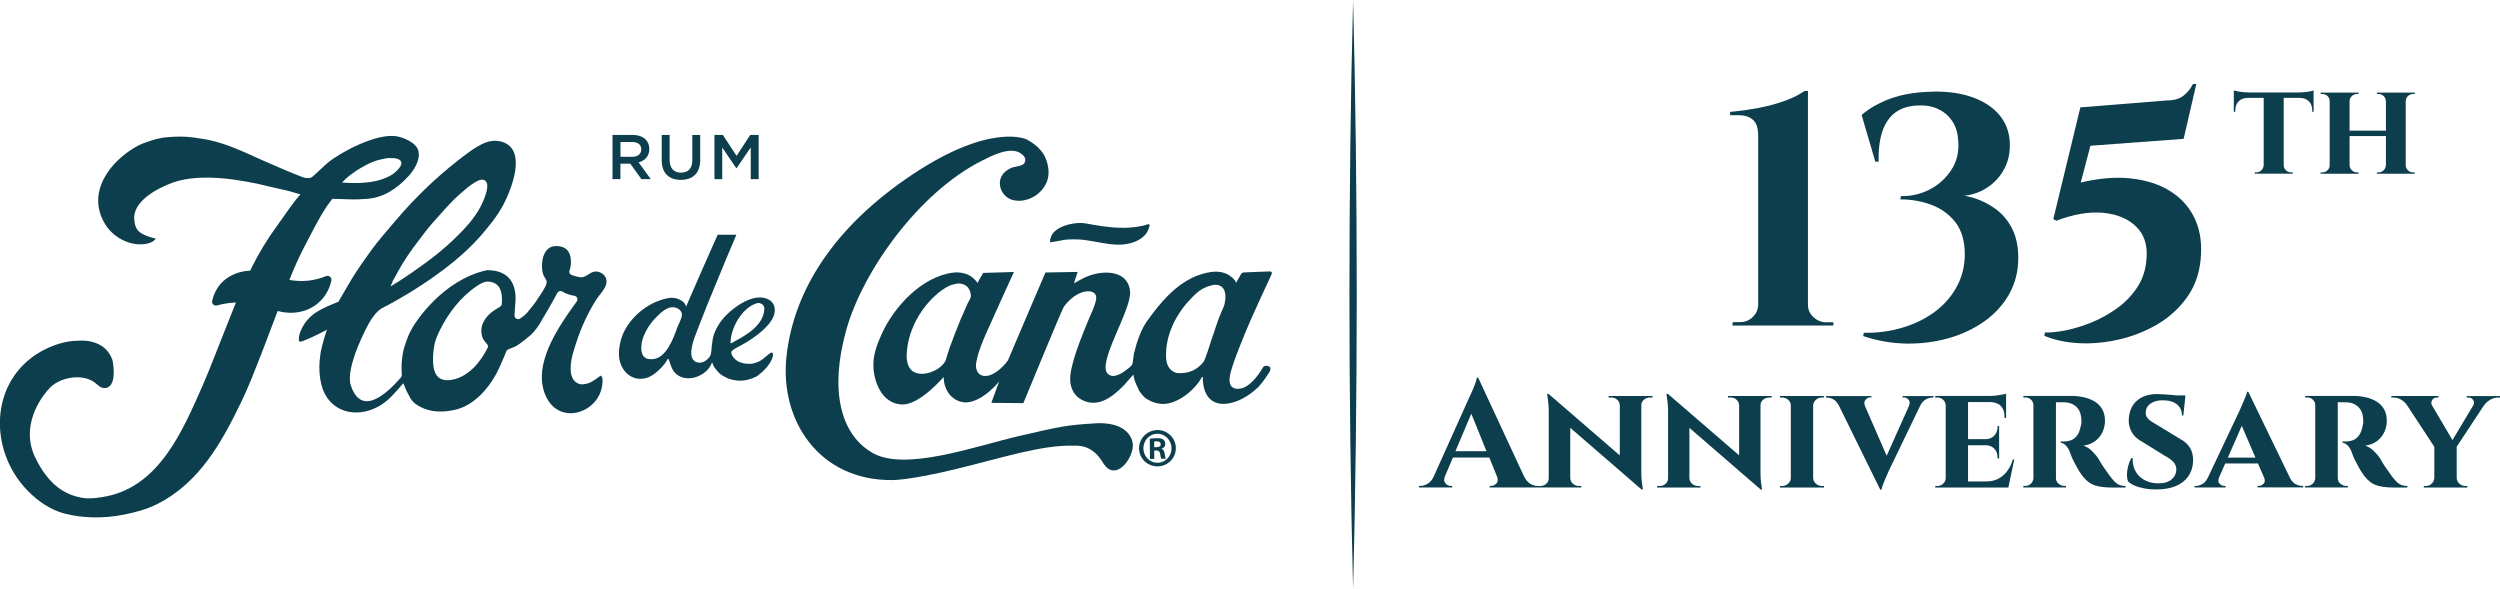<svg width="157" height="37" viewBox="0 0 157 37" fill="none" xmlns="http://www.w3.org/2000/svg">
<g clip-path="url(#clip0_2126_110)">
<path d="M84.974 37C84.671 25.15 84.666 11.85 84.974 0C85.282 11.85 85.278 25.15 84.974 37Z" fill="#0C3E4D"/>
<path d="M103.028 24.867H101.021V24.964H101.187C101.336 24.964 101.463 25.01 101.561 25.103C101.664 25.196 101.715 25.312 101.723 25.452V28.599L97.248 24.735H97.161C97.224 25.138 97.26 25.502 97.26 25.828V30.032C97.26 30.172 97.208 30.288 97.106 30.381C97.003 30.474 96.873 30.521 96.727 30.521H96.562C96.412 30.521 96.258 30.474 96.104 30.381C95.955 30.292 95.825 30.141 95.718 29.935L92.828 23.716H92.741C92.741 23.786 92.718 23.883 92.674 24.006C92.631 24.131 92.58 24.258 92.524 24.394C92.469 24.53 92.418 24.646 92.367 24.754C92.319 24.859 92.284 24.933 92.264 24.971L90.017 29.97C89.918 30.156 89.8 30.296 89.658 30.377C89.5 30.47 89.347 30.517 89.197 30.517H89.11V30.614H91.196V30.517H91.109C91.03 30.517 90.951 30.494 90.876 30.443C90.801 30.393 90.742 30.327 90.711 30.238C90.679 30.152 90.691 30.048 90.738 29.924L91.243 28.734H93.53L94.007 29.912C94.086 30.102 94.074 30.253 93.979 30.358C93.881 30.462 93.766 30.517 93.64 30.517H93.553V30.614H99.302V30.517H99.148C99.006 30.517 98.88 30.47 98.778 30.377C98.675 30.284 98.62 30.168 98.612 30.029V26.866L103.087 30.738H103.174C103.142 30.552 103.119 30.377 103.099 30.207C103.083 30.036 103.075 29.842 103.075 29.618V25.452C103.075 25.312 103.126 25.196 103.237 25.103C103.343 25.01 103.469 24.964 103.611 24.964H103.777V24.867H103.048H103.028ZM91.401 28.335L92.398 25.983L93.352 28.335H91.401Z" fill="#0C3E4D"/>
<path d="M110.523 24.867H108.516V24.963H108.682C108.832 24.963 108.958 25.01 109.056 25.103C109.159 25.196 109.21 25.312 109.218 25.452V28.598L104.743 24.735H104.656C104.719 25.138 104.755 25.502 104.755 25.828V30.032C104.755 30.172 104.704 30.288 104.601 30.381C104.499 30.474 104.368 30.52 104.223 30.52H104.065V30.617H106.785V30.52H106.632C106.49 30.52 106.363 30.474 106.261 30.381C106.158 30.288 106.103 30.172 106.095 30.032V26.87L110.57 30.741H110.657C110.626 30.555 110.602 30.381 110.582 30.21C110.566 30.04 110.559 29.846 110.559 29.621V25.456C110.559 25.316 110.61 25.2 110.72 25.107C110.827 25.014 110.953 24.967 111.095 24.967H111.26V24.87H110.531L110.523 24.867Z" fill="#0C3E4D"/>
<path d="M114.036 25.107C114.142 25.01 114.277 24.964 114.43 24.964H114.537L114.549 24.867H111.781V24.964H111.899C112.057 24.964 112.187 25.01 112.297 25.107C112.408 25.204 112.463 25.324 112.463 25.471V30.013C112.463 30.152 112.408 30.273 112.297 30.373C112.187 30.474 112.057 30.521 111.907 30.521H111.781V30.617H114.549V30.521H114.43C114.277 30.521 114.142 30.47 114.036 30.373C113.93 30.273 113.87 30.156 113.866 30.013V25.471C113.874 25.324 113.93 25.204 114.036 25.107Z" fill="#0C3E4D"/>
<path d="M119.481 24.956H119.548C119.666 24.956 119.769 25.002 119.855 25.099C119.942 25.196 119.95 25.328 119.879 25.502L118.483 28.622L117.119 25.494C117.056 25.328 117.072 25.196 117.159 25.099C117.249 25.002 117.348 24.956 117.45 24.956H117.529V24.871H114.675V24.968H114.742C114.872 24.968 115.006 25.006 115.148 25.088C115.278 25.161 115.388 25.293 115.483 25.471L118.077 30.745H118.164C118.172 30.676 118.196 30.583 118.239 30.466C118.282 30.35 118.33 30.23 118.381 30.106C118.432 29.982 118.483 29.87 118.527 29.773C118.57 29.676 118.602 29.61 118.613 29.575L120.581 25.491C120.676 25.301 120.794 25.165 120.932 25.088C121.074 25.006 121.212 24.968 121.342 24.968H121.421V24.871H119.481V24.956Z" fill="#0C3E4D"/>
<path d="M126.05 29.587C125.896 29.796 125.707 29.955 125.49 30.067C125.273 30.179 125.024 30.234 124.745 30.234H123.593V27.963H124.705C124.934 27.963 125.111 28.036 125.245 28.18C125.379 28.323 125.446 28.501 125.446 28.711V28.788H125.545V26.758H125.446V26.823C125.446 27.033 125.379 27.211 125.245 27.354C125.111 27.498 124.934 27.571 124.705 27.579H123.593V25.25H124.997C125.281 25.258 125.502 25.339 125.655 25.498C125.809 25.657 125.884 25.878 125.884 26.161V26.246H125.983V24.723C125.904 24.75 125.762 24.777 125.553 24.812C125.344 24.847 125.147 24.866 124.957 24.866H121.535V24.963H121.661C121.803 24.963 121.925 25.01 122.032 25.107C122.134 25.204 122.19 25.324 122.19 25.471V30.013C122.19 30.152 122.138 30.272 122.032 30.373C121.929 30.474 121.803 30.52 121.661 30.52H121.535V30.617H126.125L126.495 28.854H126.408C126.322 29.137 126.203 29.381 126.046 29.587H126.05Z" fill="#0C3E4D"/>
<path d="M132.819 30.265C132.721 30.172 132.606 30.04 132.48 29.866C132.37 29.711 132.263 29.563 132.165 29.42C132.062 29.277 131.979 29.149 131.916 29.036C131.853 28.924 131.802 28.843 131.771 28.792C131.68 28.645 131.546 28.49 131.376 28.323C131.203 28.157 131.025 28.044 130.836 27.99C131.155 27.94 131.412 27.835 131.613 27.672C131.81 27.513 131.956 27.323 132.05 27.103C132.145 26.882 132.192 26.661 132.192 26.436C132.192 26.138 132.133 25.886 132.011 25.684C131.889 25.483 131.731 25.324 131.53 25.204C131.329 25.088 131.1 24.998 130.848 24.944C130.596 24.89 130.331 24.863 130.059 24.863H127.067V24.96H127.193C127.331 24.96 127.449 25.006 127.548 25.099C127.639 25.181 127.686 25.289 127.698 25.417V30.052C127.682 30.172 127.635 30.28 127.548 30.369C127.445 30.47 127.323 30.517 127.181 30.517H127.063V30.613H129.744V30.517H129.637C129.515 30.517 129.397 30.474 129.283 30.381C129.168 30.292 129.113 30.168 129.113 30.009V25.258C129.164 25.266 129.235 25.266 129.334 25.262C129.436 25.262 129.547 25.262 129.669 25.266C129.752 25.266 129.85 25.281 129.965 25.308C130.079 25.336 130.189 25.39 130.3 25.467C130.41 25.545 130.501 25.653 130.58 25.793C130.655 25.932 130.698 26.122 130.71 26.359C130.718 26.448 130.714 26.529 130.706 26.599C130.698 26.669 130.686 26.723 130.67 26.762C130.619 27.029 130.536 27.234 130.426 27.37C130.316 27.509 130.193 27.599 130.059 27.649C129.925 27.695 129.791 27.723 129.653 27.723H129.409V27.808C129.499 27.808 129.598 27.854 129.705 27.947C129.811 28.04 129.906 28.188 129.992 28.393C130.012 28.471 130.048 28.567 130.095 28.68C130.142 28.796 130.201 28.912 130.264 29.032C130.327 29.153 130.394 29.273 130.458 29.393C130.521 29.509 130.584 29.61 130.643 29.695C130.797 29.931 130.962 30.117 131.14 30.257C131.317 30.396 131.526 30.489 131.771 30.54C132.015 30.59 132.311 30.617 132.662 30.617H133.482V30.52C133.344 30.52 133.225 30.501 133.119 30.462C133.016 30.424 132.914 30.358 132.815 30.265H132.819Z" fill="#0C3E4D"/>
<path d="M136.916 27.568L135.386 26.638C135.264 26.568 135.149 26.498 135.051 26.428C134.948 26.359 134.873 26.277 134.818 26.184C134.763 26.091 134.743 25.987 134.755 25.874C134.767 25.649 134.869 25.471 135.063 25.34C135.256 25.204 135.504 25.138 135.816 25.138C136.206 25.138 136.506 25.223 136.715 25.398C136.924 25.568 137.026 25.805 137.026 26.095H137.113L137.239 24.925H137.235V24.832H136.703C136.628 24.824 136.553 24.816 136.47 24.809C136.289 24.793 136.103 24.778 135.918 24.766C135.733 24.754 135.575 24.747 135.445 24.747C135.122 24.747 134.83 24.805 134.578 24.917C134.325 25.033 134.12 25.2 133.97 25.417C133.817 25.634 133.726 25.898 133.694 26.204C133.655 26.529 133.71 26.831 133.856 27.103C134.002 27.378 134.239 27.599 134.562 27.762L135.946 28.622C136.206 28.757 136.391 28.893 136.506 29.029C136.62 29.164 136.675 29.319 136.675 29.482C136.675 29.718 136.581 29.924 136.391 30.094C136.202 30.265 135.922 30.354 135.544 30.354C135.201 30.354 134.901 30.28 134.653 30.137C134.404 29.994 134.215 29.8 134.093 29.559C133.97 29.315 133.915 29.052 133.935 28.765H133.856C133.777 28.885 133.714 29.036 133.663 29.218C133.612 29.401 133.58 29.583 133.576 29.765C133.568 29.947 133.592 30.102 133.643 30.23C133.734 30.327 133.868 30.412 134.037 30.49C134.211 30.567 134.416 30.625 134.657 30.672C134.897 30.718 135.157 30.738 135.437 30.738C135.891 30.738 136.285 30.668 136.62 30.532C136.955 30.397 137.219 30.195 137.409 29.935C137.598 29.672 137.704 29.366 137.724 29.005C137.744 28.66 137.681 28.366 137.531 28.126C137.381 27.882 137.176 27.7 136.916 27.572V27.568Z" fill="#0C3E4D"/>
<path d="M144.155 30.4C144.013 30.319 143.89 30.183 143.796 29.982L141.194 24.607H141.115C141.107 24.669 141.083 24.758 141.036 24.87C140.992 24.983 140.941 25.099 140.89 25.223C140.839 25.347 140.787 25.459 140.744 25.556C140.697 25.657 140.669 25.723 140.657 25.762L138.662 29.978C138.572 30.175 138.453 30.315 138.311 30.396C138.169 30.478 138.031 30.517 137.901 30.517H137.823V30.613H139.77V30.517H139.691C139.581 30.517 139.478 30.47 139.388 30.377C139.297 30.288 139.289 30.156 139.356 29.986L139.743 29.106H141.801L142.207 30.048C142.246 30.183 142.234 30.296 142.156 30.373C142.065 30.466 141.966 30.513 141.852 30.513H141.773V30.61H144.64V30.513H144.561C144.431 30.513 144.293 30.474 144.151 30.392L144.155 30.4ZM139.908 28.738L140.784 26.742L141.643 28.738H139.908Z" fill="#0C3E4D"/>
<path d="M150.518 30.265C150.42 30.172 150.305 30.04 150.179 29.866C150.069 29.711 149.962 29.563 149.864 29.42C149.761 29.277 149.678 29.149 149.615 29.036C149.552 28.924 149.501 28.843 149.469 28.792C149.379 28.645 149.245 28.49 149.075 28.323C148.902 28.157 148.724 28.044 148.535 27.99C148.854 27.94 149.111 27.835 149.312 27.672C149.509 27.513 149.655 27.323 149.749 27.103C149.844 26.882 149.891 26.661 149.891 26.436C149.891 26.138 149.832 25.886 149.71 25.684C149.588 25.483 149.43 25.324 149.229 25.204C149.028 25.088 148.799 24.998 148.547 24.944C148.295 24.89 148.03 24.863 147.758 24.863H144.766V24.96H144.892C145.03 24.96 145.148 25.006 145.247 25.099C145.337 25.181 145.385 25.289 145.397 25.417V30.052C145.381 30.172 145.334 30.28 145.247 30.369C145.144 30.47 145.022 30.517 144.88 30.517H144.762V30.613H147.443V30.517H147.336C147.214 30.517 147.096 30.474 146.982 30.381C146.867 30.292 146.812 30.168 146.812 30.009V25.258C146.863 25.266 146.934 25.266 147.033 25.262C147.135 25.262 147.246 25.262 147.368 25.266C147.451 25.266 147.549 25.281 147.664 25.308C147.778 25.336 147.888 25.39 147.999 25.467C148.109 25.545 148.2 25.653 148.279 25.793C148.354 25.932 148.397 26.122 148.409 26.359C148.417 26.448 148.413 26.529 148.405 26.599C148.397 26.669 148.385 26.723 148.369 26.762C148.318 27.029 148.235 27.234 148.125 27.37C148.015 27.509 147.892 27.599 147.758 27.649C147.624 27.699 147.49 27.723 147.352 27.723H147.108V27.808C147.198 27.808 147.297 27.854 147.403 27.947C147.51 28.04 147.605 28.188 147.691 28.393C147.711 28.471 147.746 28.567 147.794 28.68C147.841 28.796 147.9 28.912 147.963 29.032C148.026 29.153 148.093 29.273 148.157 29.393C148.22 29.509 148.283 29.61 148.342 29.695C148.496 29.931 148.661 30.117 148.839 30.257C149.016 30.396 149.225 30.489 149.469 30.54C149.714 30.59 150.01 30.617 150.361 30.617H151.181V30.52C151.043 30.52 150.924 30.501 150.818 30.462C150.715 30.424 150.613 30.358 150.514 30.265H150.518Z" fill="#0C3E4D"/>
<path d="M154.906 24.867V24.964H155.025C155.147 24.964 155.246 25.018 155.316 25.122C155.387 25.227 155.387 25.34 155.316 25.463L154.015 27.637L152.73 25.456C152.671 25.343 152.671 25.235 152.738 25.126C152.805 25.018 152.904 24.964 153.034 24.964H153.14V24.867H150.175V24.964H150.293C150.475 24.964 150.64 25.01 150.79 25.099C150.94 25.188 151.058 25.301 151.153 25.433L152.876 28.06V30.013C152.868 30.152 152.813 30.273 152.71 30.373C152.608 30.474 152.478 30.521 152.332 30.521H152.214V30.617H154.942V30.521H154.824C154.682 30.521 154.556 30.47 154.449 30.373C154.343 30.273 154.283 30.156 154.28 30.013V28.056L156.006 25.436H156.014C156.105 25.308 156.227 25.2 156.381 25.107C156.535 25.014 156.696 24.968 156.874 24.968H157V24.871H154.906V24.867Z" fill="#0C3E4D"/>
<path d="M144.734 5.785C144.608 5.801 144.49 5.805 144.379 5.805H141.19C141.087 5.805 140.973 5.797 140.847 5.785C140.724 5.77 140.61 5.754 140.512 5.731C140.409 5.708 140.334 5.692 140.283 5.681V7.021H140.377V6.944C140.377 6.7 140.444 6.51 140.582 6.367C140.717 6.223 140.914 6.15 141.166 6.146H142.16V10.373C142.152 10.498 142.104 10.606 142.018 10.691C141.927 10.78 141.821 10.823 141.694 10.823H141.6V10.908H143.985V10.823H143.89C143.756 10.823 143.646 10.78 143.555 10.691C143.465 10.602 143.417 10.498 143.417 10.373V6.146H144.419C144.667 6.15 144.86 6.223 145.002 6.367C145.144 6.51 145.211 6.7 145.207 6.944V7.021H145.294V5.681C145.259 5.696 145.192 5.716 145.085 5.735C144.983 5.754 144.868 5.774 144.738 5.785H144.734Z" fill="#0C3E4D"/>
<path d="M151.086 6.351C151.086 6.219 151.129 6.115 151.22 6.03C151.311 5.944 151.421 5.902 151.551 5.902H151.646V5.816H149.268V5.902H149.363C149.489 5.902 149.599 5.944 149.69 6.03C149.781 6.115 149.828 6.223 149.828 6.351H149.836V8.204H147.553V6.351C147.557 6.219 147.608 6.115 147.699 6.03C147.79 5.944 147.9 5.902 148.026 5.902H148.121V5.816H145.736V5.902H145.838C145.964 5.902 146.075 5.944 146.165 6.03C146.256 6.115 146.303 6.223 146.303 6.351V10.377C146.303 10.502 146.256 10.61 146.165 10.695C146.071 10.784 145.964 10.827 145.838 10.827H145.736V10.912H148.121V10.827H148.026C147.9 10.827 147.79 10.784 147.699 10.695C147.604 10.606 147.557 10.502 147.553 10.377V8.545H149.836V10.377H149.828C149.828 10.502 149.781 10.61 149.69 10.695C149.599 10.784 149.489 10.827 149.363 10.827H149.268V10.912H151.646V10.827H151.551C151.417 10.827 151.307 10.784 151.22 10.695C151.129 10.606 151.082 10.502 151.078 10.377V6.351H151.086Z" fill="#0C3E4D"/>
<path d="M108.796 20.438L108.816 20.232H109.257C109.581 20.232 109.853 20.124 110.078 19.903C110.302 19.682 110.413 19.422 110.413 19.12V8.494C110.413 8.041 110.302 7.719 110.085 7.525C109.869 7.332 109.573 7.235 109.194 7.235H108.65V7.029C108.93 7.002 109.273 6.96 109.679 6.905C110.085 6.851 110.507 6.77 110.949 6.669C111.39 6.564 111.816 6.437 112.23 6.278C112.644 6.119 113.011 5.929 113.33 5.712H113.539V19.143C113.539 19.445 113.654 19.705 113.886 19.918C114.119 20.131 114.387 20.24 114.694 20.24H115.136V20.445H108.796V20.438Z" fill="#0C3E4D"/>
<path d="M121.37 5.751C122.379 5.735 123.242 5.867 123.964 6.142C124.685 6.417 125.241 6.805 125.632 7.309C126.022 7.812 126.219 8.413 126.219 9.114C126.219 9.665 126.105 10.153 125.884 10.579C125.659 11.005 125.364 11.358 124.993 11.641C124.622 11.924 124.22 12.118 123.786 12.218C123.353 12.323 122.939 12.319 122.548 12.207C122.982 12.207 123.439 12.28 123.924 12.424C124.405 12.567 124.867 12.796 125.3 13.106C125.734 13.416 126.085 13.823 126.349 14.334C126.613 14.842 126.747 15.462 126.747 16.19C126.747 17.031 126.558 17.787 126.18 18.461C125.801 19.136 125.285 19.705 124.626 20.174C123.968 20.643 123.219 20.996 122.379 21.236C121.539 21.476 120.656 21.588 119.733 21.577C118.811 21.561 117.9 21.406 117.005 21.104L117.048 20.899C117.9 20.914 118.708 20.806 119.473 20.577C120.234 20.349 120.912 20.019 121.5 19.585C122.087 19.151 122.548 18.624 122.884 18.008C123.219 17.388 123.388 16.71 123.388 15.966C123.388 15.14 123.195 14.478 122.813 13.974C122.426 13.47 121.925 13.106 121.31 12.869C120.695 12.637 120.037 12.521 119.339 12.521L119.382 12.315C120.025 12.331 120.632 12.187 121.196 11.893C121.764 11.598 122.217 11.18 122.56 10.645C122.903 10.11 123.041 9.49 122.97 8.789C122.943 8.32 122.817 7.921 122.592 7.591C122.367 7.262 122.071 7.01 121.701 6.84C121.33 6.669 120.9 6.596 120.411 6.623C119.556 6.665 118.933 6.983 118.535 7.584C118.136 8.18 117.951 9.037 117.979 10.153H117.77L116.91 7.223C117.372 6.813 117.979 6.468 118.724 6.192C119.473 5.917 120.356 5.774 121.377 5.758L121.37 5.751Z" fill="#0C3E4D"/>
<path d="M137.133 8.719L131.278 9.153L130.671 11.463C131.834 11.187 132.886 11.102 133.829 11.207C134.771 11.311 135.583 11.567 136.253 11.982C136.924 12.393 137.432 12.939 137.775 13.613C138.118 14.287 138.268 15.066 138.225 15.946C138.181 16.965 137.913 17.837 137.417 18.566C136.92 19.294 136.289 19.887 135.528 20.34C134.767 20.794 133.947 21.119 133.072 21.321C132.196 21.519 131.349 21.596 130.533 21.55C129.712 21.503 128.995 21.348 128.38 21.085L128.423 20.879C128.774 20.895 129.212 20.848 129.736 20.744C130.26 20.639 130.805 20.472 131.372 20.24C131.94 20.007 132.472 19.705 132.977 19.341C133.482 18.977 133.9 18.535 134.235 18.019C134.57 17.504 134.759 16.907 134.802 16.233C134.873 15.396 134.657 14.725 134.152 14.233C133.647 13.737 132.957 13.45 132.086 13.365C131.211 13.284 130.229 13.447 129.137 13.861L128.948 13.757L130.647 6.743L136.064 6.309C136.514 6.309 136.861 6.212 137.113 6.018C137.365 5.824 137.566 5.576 137.72 5.274H137.929L137.133 8.719Z" fill="#0C3E4D"/>
<path d="M66.838 15.059C67.232 15.02 67.654 15.02 68.044 15.062C68.75 15.144 69.42 15.341 70.153 15.365C70.989 15.388 71.711 15.093 72.018 14.609C72.109 14.469 72.148 14.326 72.196 14.179C72.215 14.117 72.156 14.062 72.093 14.082C72.002 14.109 71.892 14.14 71.825 14.163C71.454 14.249 71.017 14.303 70.591 14.307C69.68 14.314 68.695 14.125 68.213 14.035C68.048 14.004 67.878 13.993 67.709 14.004C66.936 14.059 66.218 14.349 66.01 14.849C65.974 14.95 65.907 15.101 65.962 15.213C65.962 15.229 66.558 15.117 66.845 15.062L66.838 15.059Z" fill="#0C3E4D"/>
<path d="M78.149 21.018C78.52 20.092 79.569 17.841 79.864 17.205C79.9 17.128 79.841 17.043 79.754 17.043L78.126 17.108C78.043 17.108 77.964 17.159 77.924 17.232C77.818 17.418 77.625 17.763 77.621 17.771C77.621 17.577 77.191 17.263 77.025 17.194C76.588 17.012 76.166 17.023 75.579 17.182C74.218 17.542 73.158 18.651 72.338 19.751C72.263 19.856 72.227 19.914 72.101 20.077C72.101 20.077 71.585 20.658 71.237 22.111C71.198 22.111 71.167 22.751 71.103 22.886C71.048 22.995 70.914 23.088 70.816 23.165C70.52 23.402 69.921 23.843 69.554 23.456C68.896 22.766 71.064 19.476 70.969 18.306C70.859 17.008 69.412 16.95 68.395 17.314C68.048 17.434 67.764 17.624 67.445 17.794C67.445 17.771 67.677 17.077 67.677 17.077L65.655 17.112C65.655 17.112 63.928 21.135 63.301 22.627C63.017 23.041 62.319 23.715 61.739 23.599C61.353 23.522 61.239 23.115 61.31 22.747C61.44 22.061 61.704 21.448 61.976 20.832C62.319 20.046 63.675 17.081 63.675 17.081L61.747 17.139C61.747 17.139 61.432 17.651 61.392 17.783C61.361 17.678 61.089 17.438 61.002 17.376C60.718 17.163 60.265 17.07 59.867 17.12C57.872 17.368 56.153 19.275 55.388 20.937C55.08 21.615 54.788 22.332 54.859 23.177C54.938 24.173 55.494 25.401 56.693 25.401C57.793 25.401 59.252 23.677 59.263 23.677C59.263 24.498 59.796 25.273 60.71 25.273C61.771 25.192 62.745 23.96 62.745 23.96L62.256 25.3L64.267 25.316C64.267 25.316 66.692 19.426 66.81 19.263C67.153 18.798 67.728 18.286 68.367 18.294C68.695 18.294 68.896 18.488 68.832 18.821C68.742 19.29 68.501 19.724 68.328 20.154C67.981 21.022 67.61 21.89 67.37 22.805C67.255 23.254 67.129 23.793 67.271 24.273C67.366 24.622 67.579 24.909 67.914 25.095C68.947 25.669 69.893 24.901 70.571 24.208C70.776 23.994 71.155 23.533 71.174 23.526C71.178 23.533 71.186 23.537 71.19 23.545C71.19 23.789 71.324 24.06 71.415 24.273C71.447 24.347 71.521 24.467 71.537 24.537C71.537 24.537 71.797 24.928 72.002 25.049C72.093 25.099 72.18 25.145 72.275 25.192C72.476 25.285 72.673 25.339 72.913 25.362C73.903 25.455 75.078 24.459 75.484 23.673H75.535C75.535 25.959 77.546 25.607 78.812 24.494L78.922 24.398C79.269 24.111 79.75 23.312 79.75 23.312C79.892 22.983 79.565 22.933 79.379 22.995L79.304 23.088C79.028 23.568 78.433 24.398 77.779 24.417C77.613 24.425 77.443 24.386 77.337 24.266C77.223 24.142 77.199 23.913 77.219 23.731C77.278 23.127 77.932 21.565 78.153 21.022L78.149 21.018ZM60.766 19.058C60.616 19.41 60.458 19.763 60.304 20.112C60.076 20.693 59.839 21.27 59.626 21.867C59.543 22.134 59.457 22.394 59.378 22.662C59.145 23.103 58.483 23.475 57.899 23.475C57.745 23.475 57.6 23.452 57.465 23.394C57.032 23.212 56.929 22.727 56.941 22.286C56.984 20.894 57.694 19.534 58.688 18.604C58.983 18.329 59.334 18.062 59.701 17.91C59.831 17.86 59.981 17.856 60.111 17.802C60.588 17.779 60.919 18.019 60.971 18.546C60.986 18.713 60.833 18.914 60.766 19.058ZM76.927 18.949C76.899 19.185 76.817 19.344 76.714 19.573C76.43 20.201 76.335 20.646 76.091 21.301C75.996 21.561 75.713 22.572 75.555 22.762C75.239 23.13 74.869 23.363 74.376 23.417C74.277 23.429 74.175 23.436 74.072 23.436C73.978 23.436 73.883 23.425 73.8 23.394C73.288 23.177 73.209 22.692 73.229 22.173C73.272 20.805 73.966 19.569 74.904 18.635C75.22 18.321 75.417 18.159 75.811 18C75.929 17.961 76.075 17.93 76.198 17.891C77.171 17.79 76.931 18.934 76.931 18.949H76.927Z" fill="#0C3E4D"/>
<path d="M68.706 26.591C66.991 26.699 66.656 26.765 63.971 27.389C61.286 28.013 56.882 29.606 54.828 28.459C52.778 27.316 52.092 24.526 53.133 20.767C54.169 17.008 57.722 12.09 61.617 10.118C62.244 9.8 63.403 9.184 64.078 9.614C64.31 9.765 64.507 9.99 64.314 10.265C64.2 10.424 63.746 10.463 63.553 10.524C63.395 10.586 63.238 10.687 63.108 10.8C62.469 11.373 62.859 12.45 63.715 12.586C64.732 12.745 65.666 11.993 65.824 11.125C65.907 10.676 65.785 10.156 65.592 9.784C65.355 9.343 64.925 8.994 64.472 8.754C64.472 8.754 62.244 7.657 57.284 10.97C52.324 14.283 49.852 18.275 49.395 22.344C48.937 26.413 51.457 30.199 56.042 30.148C56.042 30.148 57.111 30.168 60.072 29.447C63.033 28.726 65.422 27.936 67.425 27.986C67.658 27.994 68.564 27.878 69.266 29.055C70.051 30.373 71.246 28.707 71.139 27.858C71.08 27.401 70.646 26.463 68.706 26.587V26.591Z" fill="#0C3E4D"/>
<path d="M48.342 18.856C47.416 18.252 45.968 19.34 45.393 20.026C45.172 20.294 44.991 20.596 44.868 20.91C44.77 21.146 44.73 21.456 44.699 21.72C44.671 21.945 44.695 22.208 44.573 22.39C44.403 22.65 44.056 22.871 43.725 22.739C43.362 22.592 43.386 22.142 43.445 21.813C43.524 21.383 43.697 20.988 43.847 20.588C44.029 20.112 44.407 19.166 44.407 19.166L45.559 16.368L46.245 14.741H45.07C44.663 15.644 44.368 16.333 43.966 17.236C43.713 17.818 43.078 19.275 43.078 19.275C43.078 18.996 42.664 18.744 42.325 18.709C41.998 18.67 41.675 18.779 41.399 18.879C40.303 19.259 39.238 20.294 38.97 21.437C38.883 21.79 38.828 22.208 38.903 22.588C39.069 23.429 39.826 24.041 40.729 23.689C40.981 23.588 41.194 23.409 41.403 23.216C41.604 23.026 41.833 22.766 41.943 22.522C41.982 22.522 41.994 22.58 42.006 22.603C42.132 22.913 42.172 23.204 42.428 23.452C43.138 24.122 44.447 23.596 44.715 22.751C44.77 22.882 44.821 22.999 44.857 23.057C44.904 23.127 45.002 23.243 45.058 23.309C45.058 23.309 45.18 23.483 45.393 23.599C45.495 23.657 45.598 23.708 45.697 23.758C45.917 23.843 46.17 23.898 46.426 23.905C46.8 23.917 47.187 23.809 47.518 23.638C47.518 23.638 48.354 23.08 48.535 22.375C48.535 22.375 48.614 21.956 48.287 22.235C48.212 22.301 48.137 22.363 48.058 22.425C47.936 22.522 47.81 22.634 47.664 22.7C47.498 22.778 47.301 22.84 47.116 22.851C46.615 22.851 46.189 22.727 45.968 22.301C45.937 22.239 45.898 22.123 45.953 22.057C46.063 21.914 46.469 21.728 46.635 21.635C47.297 21.27 48.646 20.356 48.657 19.511C48.665 19.232 48.563 19.003 48.342 18.856ZM42.53 20.573C42.302 21.216 41.837 22.545 40.941 22.557C40.922 22.557 40.906 22.557 40.886 22.557C40.784 22.557 40.681 22.549 40.595 22.51C40.405 22.421 40.311 22.239 40.283 22.034C40.188 21.232 40.752 20.348 41.296 19.837C41.482 19.654 41.549 19.592 41.742 19.461C41.872 19.391 41.986 19.321 42.132 19.302C42.4 19.259 42.739 19.387 42.818 19.678C42.877 19.902 42.609 20.356 42.53 20.573ZM46.134 21.437C46.071 21.472 46.008 21.511 45.945 21.549H45.878C45.878 20.577 46.627 19.263 47.605 19.023C47.83 19.042 48.007 19.151 47.999 19.399C47.968 20.398 46.907 21.026 46.134 21.437Z" fill="#0C3E4D"/>
<path d="M72.681 27.009C72.046 27.013 71.529 27.529 71.533 28.152C71.533 28.788 72.058 29.292 72.696 29.288C73.339 29.28 73.844 28.776 73.844 28.137C73.836 27.513 73.327 27.005 72.689 27.005H72.684L72.681 27.009ZM72.681 27.238C73.169 27.238 73.568 27.641 73.572 28.148C73.576 28.656 73.181 29.067 72.692 29.063C72.207 29.063 71.813 28.672 71.805 28.16C71.801 27.652 72.192 27.242 72.677 27.238H72.681ZM72.487 28.292H72.61C72.748 28.292 72.83 28.346 72.854 28.482C72.878 28.652 72.901 28.769 72.933 28.807H73.213C73.193 28.765 73.165 28.695 73.142 28.493C73.118 28.307 73.047 28.207 72.937 28.187V28.18C73.075 28.145 73.181 28.036 73.177 27.881C73.177 27.753 73.138 27.668 73.063 27.614C72.976 27.548 72.842 27.509 72.621 27.517C72.424 27.517 72.31 27.536 72.207 27.556L72.219 28.819H72.487V28.296V28.292ZM72.483 27.722C72.519 27.715 72.566 27.715 72.629 27.715C72.819 27.715 72.894 27.796 72.894 27.904C72.894 28.036 72.771 28.083 72.614 28.083H72.483V27.722Z" fill="#0C3E4D"/>
<path d="M37.432 18.837C37.637 18.511 37.957 18.225 38.067 17.853C38.111 17.721 38.095 17.57 38.044 17.45C37.906 17.132 37.488 16.95 37.156 17.112C36.971 17.205 36.806 17.357 36.597 17.407C36.439 17.442 36.112 17.345 35.903 17.271C35.78 17.229 35.717 17.089 35.769 16.973C35.784 16.934 35.8 16.899 35.808 16.864C35.91 16.415 35.879 15.814 35.457 15.574C35.236 15.446 34.83 15.407 34.586 15.52C34.038 15.764 33.935 16.709 34.117 17.252C34.168 17.391 34.365 17.601 34.33 17.76C34.255 18.089 33.943 18.5 33.754 18.783C33.628 18.996 33.419 19.263 33.218 19.496C33.111 19.67 32.883 19.856 32.673 19.999C32.512 20.112 32.291 19.984 32.311 19.79C32.334 19.457 32.358 19.131 32.378 18.81C32.398 17.636 31.81 16.977 30.619 16.965C30.6 16.965 30.576 16.965 30.556 16.973C27.749 17.597 26.069 20.302 25.983 20.445C25.983 20.449 25.979 20.453 25.975 20.457C25.924 20.565 25.778 20.782 25.73 20.891C25.596 21.181 25.49 21.488 25.391 21.797C25.289 22.131 25.245 22.503 25.222 22.867C25.222 22.976 25.218 23.084 25.218 23.189L25.234 23.549C25.234 23.607 25.214 23.665 25.178 23.708C23.227 25.94 22.367 25.281 22.024 24.177C21.677 23.061 23.085 20.418 23.235 20.185C23.384 19.953 23.672 19.5 24.059 19.317C24.417 19.147 28.112 17.213 30.201 14.795C30.73 14.183 31.246 13.551 31.609 12.861C32.149 11.827 33.095 9.401 31.546 8.913C31.195 8.8 30.809 8.823 30.47 8.963C30.47 8.963 30.466 8.963 30.462 8.963C29.835 9.223 29.255 9.691 28.719 10.11C27.339 11.187 26.006 12.482 24.867 13.826C24.315 14.481 23.751 15.109 23.258 15.795C22.848 16.368 22.438 16.942 22.072 17.546C21.866 17.891 21.52 18.488 21.318 18.833C21.318 18.833 21.299 18.868 21.267 18.926V18.942C20.222 19.356 19.694 19.635 19.316 20.081C18.728 20.767 18.693 21.453 18.834 21.46C19.008 21.468 19.931 21.023 20.25 20.852C20.345 20.802 20.439 20.755 20.534 20.705C20.404 21.073 20.274 21.518 20.151 22.046C20.151 22.053 20.151 22.061 20.147 22.069C20.124 22.259 20.096 22.456 20.073 22.642C20.029 23.173 20.065 23.7 20.187 24.173C20.609 25.835 22.316 26.351 23.814 25.502C24.402 25.173 24.867 24.595 25.308 24.088V24.076C25.308 24.076 25.328 24.088 25.34 24.088C25.403 24.247 25.466 24.398 25.529 24.549C25.529 24.553 25.533 24.561 25.537 24.564C25.612 24.712 25.758 24.983 25.758 24.983C25.935 25.297 26.247 25.498 26.598 25.645C27.256 25.924 28.049 25.882 28.739 25.692C29.922 25.359 30.868 24.165 31.349 23.111C31.447 22.886 31.546 22.662 31.645 22.437C31.696 22.313 31.747 22.189 31.794 22.065C31.818 22.007 31.865 21.96 31.924 21.937C32.059 21.887 32.244 21.813 32.331 21.774C32.642 21.631 33.178 21.154 33.257 21.1L33.289 21.077C33.636 20.747 33.86 20.433 34.073 20.019C34.073 20.015 34.077 20.011 34.081 20.007C34.42 19.457 34.795 18.779 35 18.399C35.063 18.283 35.217 18.24 35.331 18.318C35.528 18.453 35.812 18.531 36.076 18.577C36.242 18.604 36.317 18.794 36.222 18.93C36.041 19.182 35.863 19.434 35.682 19.686C34.739 21.069 33.403 23.258 34.353 25.026C35.28 26.734 37.685 25.87 37.831 24.084C37.843 23.917 37.874 23.704 37.736 23.592C37.736 23.592 37.736 23.588 37.728 23.588C37.574 23.696 37.401 23.824 37.168 23.968C36.979 24.08 36.845 24.099 36.604 24.138C36.088 24.138 35.863 23.731 35.84 23.274C35.808 22.615 36.021 22.042 36.202 21.476C36.506 20.538 36.936 19.623 37.432 18.837ZM24.634 17.705C24.768 17.461 24.902 17.217 25.04 16.969C25.375 16.368 25.778 15.772 26.215 15.206C26.547 14.776 26.858 14.33 27.233 13.923C27.777 13.322 28.301 12.683 28.952 12.125C29.224 11.889 29.492 11.652 29.791 11.47C29.961 11.369 30.044 11.327 30.221 11.284C30.379 11.273 30.458 11.315 30.525 11.404C30.82 11.803 30.17 13.063 29.933 13.396C29.748 13.66 29.594 13.884 29.393 14.109C28.613 14.989 27.658 15.838 26.677 16.543C26.168 16.903 25.671 17.271 25.139 17.608C25.005 17.694 24.528 17.992 24.516 17.992C24.559 17.895 24.603 17.798 24.646 17.705H24.634ZM31.503 19.139C31.487 19.189 31.451 19.232 31.408 19.259C31.305 19.321 31.207 19.387 31.1 19.449C30.722 19.682 30.395 20.038 30.272 20.453C30.19 20.732 30.225 21.069 30.351 21.309C30.395 21.391 30.678 21.689 30.655 21.755C30.6 21.929 30.458 22.146 30.355 22.317C29.91 23.041 29.243 23.689 28.38 23.851C28.293 23.871 28.198 23.875 28.104 23.875C27.958 23.875 27.82 23.851 27.698 23.801C27.315 23.63 27.213 23.146 27.197 22.747C27.185 22.352 27.213 21.987 27.288 21.623C27.351 21.305 27.501 20.988 27.639 20.705C28.151 19.67 28.944 18.628 29.961 17.953C30.146 17.829 30.343 17.721 30.537 17.686C30.556 17.686 30.576 17.682 30.592 17.682C31.266 17.694 31.514 18.124 31.522 18.756C31.522 18.864 31.53 19.023 31.499 19.139H31.503Z" fill="#0C3E4D"/>
<path d="M26.274 9.463C26.113 8.924 25.297 8.622 24.891 8.556C23.641 8.358 21.417 9.544 20.605 10.203C20.451 10.323 19.611 11.133 19.576 11.133C19.394 11.238 19.071 11.149 19.071 11.149C18.212 10.827 17.399 10.467 16.567 10.102C15.373 9.575 14.091 8.924 12.747 8.727C12.502 8.696 12.049 8.579 11.292 8.579C11.044 8.579 10.76 8.591 10.44 8.622C9.873 8.665 8.95 8.99 8.643 9.161C6.888 10.118 5.366 12.133 6.636 14.129C7.14 14.923 8.201 15.5 9.202 15.307C9.431 15.26 9.66 15.179 9.782 14.977C9.581 14.954 8.903 14.76 8.658 14.47C8.505 14.284 8.461 14.07 8.434 13.822C8.296 12.621 9.952 11.792 10.843 11.47C12.617 10.827 15.251 11.296 16.974 11.73C17.356 11.819 17.735 11.904 18.117 11.989L18.866 12.207C18.338 12.796 17.841 13.582 17.384 14.202C16.776 15.031 16.232 15.931 15.787 16.837C15.763 16.888 15.736 16.942 15.712 16.996C15.038 17.027 14.419 17.267 13.973 17.701C13.583 18.085 13.405 18.538 13.323 18.891C13.279 19.069 13.449 19.228 13.63 19.182C13.949 19.093 14.352 19.015 14.817 18.996L14.293 20.309L13.575 22.127C13.295 22.844 13.011 23.561 12.7 24.27C11.517 26.932 10.058 30.474 6.726 31.16C6.297 31.249 5.682 31.346 5.197 31.268C4.112 31.09 3.071 30.489 2.224 28.757C1.112 26.479 3.008 24.495 3.008 24.495C3.616 23.7 5.122 23.421 5.926 24.006C5.977 24.045 6.096 24.142 6.214 24.239C6.379 24.378 6.624 24.417 6.813 24.305C7.365 23.968 7.058 22.596 7.058 22.596C6.565 21.209 4.944 21.395 4.944 21.395C4.1 21.395 3.261 21.689 2.594 22.061C-0.682 23.902 -0.745 28.292 1.747 30.827C2.377 31.47 3.158 32.009 4.014 32.241C5.197 32.555 6.509 32.567 7.748 32.326C8.501 32.175 9.218 31.985 9.877 31.652C12.562 30.3 13.953 27.715 15.164 25.215C15.621 24.262 16.008 23.262 16.394 22.274C16.453 22.119 16.532 21.914 16.611 21.708L17.328 19.817L17.439 19.527C18.361 19.79 19.343 19.6 20.021 18.996C20.518 18.554 20.723 18.012 20.81 17.62C20.853 17.426 20.656 17.264 20.471 17.341C20.183 17.461 19.816 17.574 19.379 17.624C18.917 17.674 18.511 17.64 18.172 17.578C18.464 16.845 18.783 16.124 19.146 15.431C19.584 14.594 19.998 13.753 20.522 12.958C20.609 12.823 20.873 12.486 20.873 12.486C20.873 12.486 21.803 12.509 22.005 12.52C22.371 12.536 22.718 12.509 23.065 12.486C24.102 12.404 24.93 11.85 25.671 11.044C25.908 10.788 26.448 10.071 26.263 9.447L26.274 9.463ZM24.587 10.986C24.382 11.118 24.126 11.214 23.873 11.296C23.526 11.408 23.089 11.466 22.639 11.486C22.233 11.505 21.823 11.493 21.48 11.463L21.697 11.245C22.15 10.831 22.801 10.42 23.416 10.164C23.668 10.056 24.165 9.951 24.358 9.928C24.622 9.924 24.823 9.916 25.001 9.99C25.533 10.211 24.906 10.788 24.587 10.99V10.986Z" fill="#0C3E4D"/>
<path d="M38.469 8.475H39.727C40.082 8.475 40.362 8.579 40.543 8.754C40.693 8.905 40.776 9.11 40.776 9.35V9.358C40.776 9.815 40.496 10.087 40.106 10.199L40.867 11.249H40.279L39.585 10.28H38.962V11.249H38.465V8.475H38.469ZM39.692 9.85C40.047 9.85 40.271 9.668 40.271 9.385V9.378C40.271 9.079 40.054 8.916 39.688 8.916H38.966V9.846H39.692V9.85Z" fill="#0C3E4D"/>
<path d="M41.556 10.071V8.475H42.053V10.052C42.053 10.567 42.325 10.842 42.767 10.842C43.209 10.842 43.477 10.583 43.477 10.075V8.478H43.973V10.052C43.973 10.881 43.496 11.296 42.759 11.296C42.022 11.296 41.556 10.881 41.556 10.075V10.071Z" fill="#0C3E4D"/>
<path d="M44.868 8.475H45.397L46.256 9.788L47.116 8.475H47.644V11.249H47.147V9.257L46.256 10.567H46.24L45.357 9.265V11.249H44.868V8.475Z" fill="#0C3E4D"/>
</g>
<defs>
<clipPath id="clip0_2126_110">
<rect width="157" height="37" fill="white"/>
</clipPath>
</defs>
</svg>

